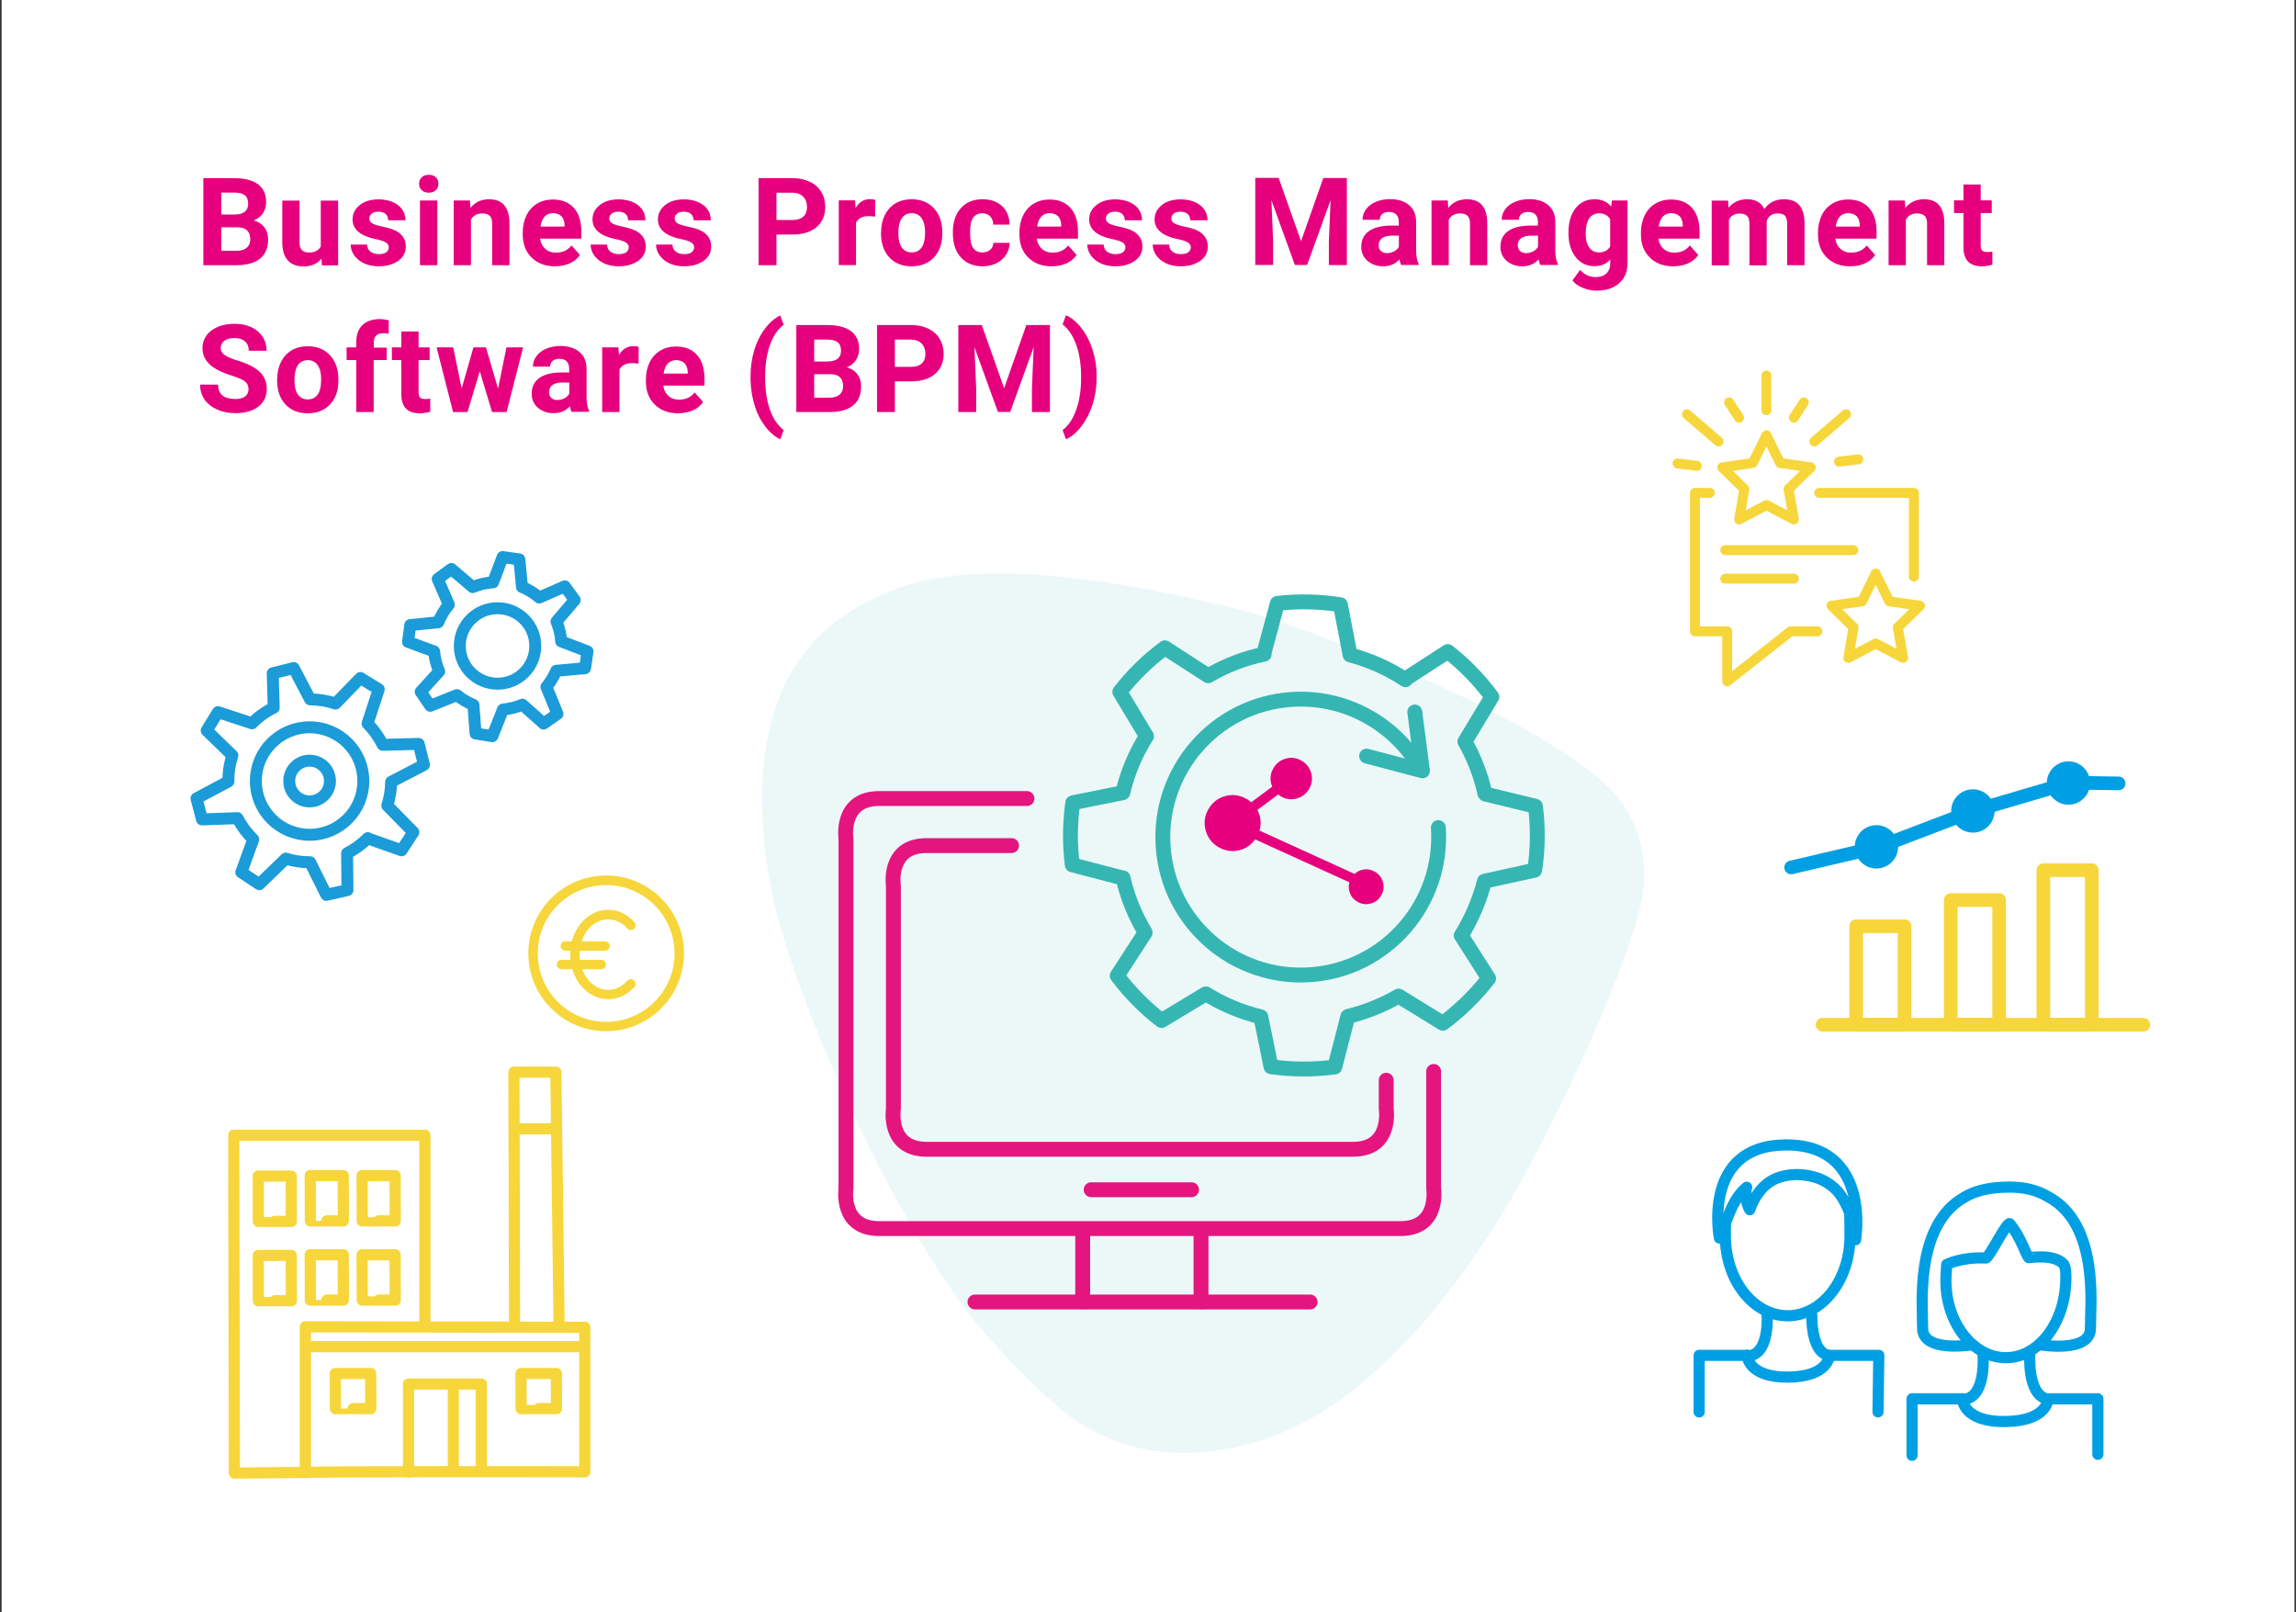 <?xml version="1.0" encoding="utf-8"?>
<!-- Generator: Adobe Illustrator 27.5.0, SVG Export Plug-In . SVG Version: 6.00 Build 0)  -->
<svg version="1.1" id="Ebene_1" xmlns="http://www.w3.org/2000/svg" xmlns:xlink="http://www.w3.org/1999/xlink" x="0px" y="0px"
	 viewBox="0 0 1849.6 1298.7" style="enable-background:new 0 0 1849.6 1298.7;" xml:space="preserve">
<rect x="0" y="0" width="1849.6" height="1298.7" fill="#333333" stroke="none"/>
<style type="text/css">
	.st0{fill:#FFFFFF;}
	.st1{fill:none;stroke:#1B9BD8;stroke-width:9.622;stroke-linecap:round;stroke-linejoin:round;stroke-miterlimit:10;}
	.st2{fill:none;stroke:#F6D63A;stroke-width:10.991;stroke-linecap:round;stroke-linejoin:round;}
	.st3{fill:none;stroke:#009FE3;stroke-width:10.991;stroke-linecap:round;stroke-linejoin:round;}
	.st4{fill:#009FE3;stroke:#009FE3;stroke-width:11.119;stroke-linecap:round;stroke-linejoin:round;}
	.st5{fill:none;stroke:#1B9BD8;stroke-width:5.471;stroke-linecap:round;stroke-linejoin:round;}
	.st6{fill:#E6007E;}
	.st7{fill:none;stroke:#F6D63A;stroke-width:7.994;stroke-linecap:round;stroke-linejoin:round;stroke-miterlimit:10;}
	.st8{opacity:9.000000e-02;fill:#35B6B3;}
	.st9{fill:none;stroke:#009FE3;stroke-width:8.993;stroke-linecap:round;stroke-linejoin:round;}
	.st10{fill:#F6D63A;}
	.st11{fill:none;stroke:#35B6B3;stroke-width:11.99;stroke-linecap:round;stroke-linejoin:round;}
	.st12{fill:#1B9BD8;stroke:#E20613;stroke-width:12.926;stroke-linecap:round;stroke-miterlimit:10;}
	.st13{fill:none;stroke:#E4157F;stroke-width:11.99;stroke-linecap:round;stroke-linejoin:round;stroke-miterlimit:10;}
	.st14{fill:none;stroke:#F6D63A;stroke-width:8.993;stroke-linecap:round;stroke-linejoin:round;}
</style>
<rect x="1.3" class="st0" width="1847.1" height="1298.7"/>
<g>
	<path class="st1" d="M448.1,540.3l23.2-2.1l2-13.5l-21.2-8.1l0,0c-0.4-5.5-1.7-10.9-3.8-16c0,0,14.7-17.3,14.7-17.3l-8-11l-20.6,9
		l0,0c-4-3.5-8.7-6.4-13.9-8.5c0,0-2.1-22.2-2.1-22.2l-13.5-1.9l-7.7,20.3l0,0c-5.7,0.4-11.2,1.7-16.4,3.9l0,0l-17.2-14.6l-11,8
		l9,20.7l0,0c-3.5,4.1-6.4,8.9-8.5,14.2l0,0l-22.6,2.3l-1.8,13.5l21,7.7l0,0c0.5,5.6,1.9,11,4.1,16.1l0,0l-14.9,16.4l7.7,11.3
		l21.5-8.6l0,0c3.9,3.2,8.4,5.9,13.3,7.9l0,0l1.7,23l13.5,2.2l8.6-21.5l0,0c5.4-0.5,10.7-1.8,15.7-3.9l0.1,0.1l16.9,15.1l11.2-7.8
		c0,0-8.9-21.7-8.9-21.7C443.4,549.4,446,545.1,448.1,540.3"/>
	<g>
		<path class="st1" d="M296.3,675.3l27.2,9.6l9.5-14.6c0,0-21-21.4-21-21.4c1.9-6,3-12.4,3.1-19.1l0,0l26.4-13.7l-4.2-16.9l-29,0.7
			l0,0c-3.1-6.3-7.3-12.1-12.2-17.1c0,0,9-27.6,9-27.6l-14.8-9.1l-20,20.6l0,0c-6.5-2.2-13.4-3.3-20.5-3.4c0,0-13.2-25.2-13.2-25.2
			l-16.9,4.2l0.8,27.7l0,0c-6.5,3.2-12.5,7.5-17.5,12.6l0,0l-27.4-9l-9.1,14.8l20.7,20.1l0,0c-2.2,6.6-3.3,13.6-3.2,20.9l0,0
			l-25.7,13.7l4.4,16.9l28.6-1l0,0c3.3,6.4,7.6,12.1,12.7,17.1l0,0l-9.6,26.5l14.5,9.6l21.3-20.6l0,0c6.2,1.9,12.8,3,19.6,2.9l0,0
			l13.1,26.3l17-3.9l-0.3-29.6l0,0c6.2-3.2,11.8-7.3,16.7-12.2"/>
		<circle class="st1" cx="249.4" cy="629.1" r="43.3"/>
	</g>
	<circle class="st1" cx="400.8" cy="520.3" r="30.4"/>
	<circle class="st1" cx="249.4" cy="629.1" r="16.4"/>
</g>
<rect x="1495.3" y="746" transform="matrix(-1 -4.462798e-11 4.462798e-11 -1 3029.58 1571.378)" class="st2" width="39" height="79.3"/>
<rect x="1571.6" y="724.9" transform="matrix(-1 -4.462798e-11 4.462798e-11 -1 3182.068 1550.283)" class="st2" width="39" height="100.4"/>
<rect x="1646.1" y="700.9" class="st2" width="39" height="124.5"/>
<line class="st2" x1="1468.2" y1="825.4" x2="1726.6" y2="825.4"/>
<polyline class="st3" points="1442.9,698.7 1513.8,682.1 1589.6,653.2 1667.2,630.4 1706.7,631 "/>
<circle class="st4" cx="1666.3" cy="630.7" r="11.9"/>
<circle class="st4" cx="1589.3" cy="653.2" r="11.9"/>
<circle class="st4" cx="1511.6" cy="682.1" r="11.9"/>
<path class="st5" d="M1647.8,506.7"/>
<g>
	<path class="st6" d="M163.8,213.6v-70.1h24.6c8.5,0,15,1.6,19.4,4.9c4.4,3.3,6.6,8,6.6,14.3c0,3.4-0.9,6.5-2.6,9.1
		c-1.8,2.6-4.2,4.5-7.4,5.8c3.6,0.9,6.4,2.7,8.5,5.4c2.1,2.7,3.1,6.1,3.1,10c0,6.7-2.2,11.8-6.5,15.3s-10.4,5.2-18.4,5.3H163.8z
		 M178.3,172.8h10.7c7.3-0.1,10.9-3,10.9-8.7c0-3.2-0.9-5.5-2.8-6.9c-1.8-1.4-4.8-2.1-8.7-2.1h-10.1V172.8z M178.3,183V202h12.4
		c3.4,0,6.1-0.8,8-2.4c1.9-1.6,2.9-3.9,2.9-6.7c0-6.4-3.3-9.7-10-9.8H178.3z"/>
	<path class="st6" d="M259,208.3c-3.4,4.2-8.2,6.3-14.3,6.3c-5.6,0-9.8-1.6-12.8-4.8c-2.9-3.2-4.4-7.9-4.5-14.1v-34.1h13.9v33.7
		c0,5.4,2.5,8.1,7.4,8.1c4.7,0,8-1.6,9.7-4.9v-36.9h14v52.1h-13.1L259,208.3z"/>
	<path class="st6" d="M313.2,199.2c0-1.7-0.8-3-2.5-4c-1.7-1-4.4-1.9-8.1-2.6c-12.4-2.6-18.6-7.9-18.6-15.8c0-4.6,1.9-8.5,5.8-11.6
		c3.8-3.1,8.9-4.6,15-4.6c6.6,0,11.9,1.6,15.9,4.7c4,3.1,5.9,7.2,5.9,12.1h-13.9c0-2-0.6-3.6-1.9-4.9c-1.3-1.3-3.3-2-6-2
		c-2.3,0-4.2,0.5-5.4,1.6c-1.3,1.1-1.9,2.4-1.9,4c0,1.5,0.7,2.8,2.2,3.7c1.5,0.9,3.9,1.8,7.4,2.5c3.5,0.7,6.4,1.5,8.8,2.3
		c7.4,2.7,11,7.4,11,14c0,4.8-2,8.6-6.1,11.5c-4.1,2.9-9.3,4.4-15.8,4.4c-4.4,0-8.2-0.8-11.6-2.3c-3.4-1.6-6-3.7-8-6.4
		c-1.9-2.7-2.9-5.6-2.9-8.8h13.2c0.1,2.5,1,4.4,2.7,5.7c1.7,1.3,4,2,6.8,2c2.7,0,4.7-0.5,6-1.5C312.5,202.1,313.2,200.8,313.2,199.2
		z"/>
	<path class="st6" d="M337.6,148c0-2.1,0.7-3.8,2.1-5.2c1.4-1.3,3.3-2,5.7-2c2.4,0,4.3,0.7,5.7,2c1.4,1.3,2.1,3.1,2.1,5.2
		c0,2.1-0.7,3.9-2.1,5.2c-1.4,1.3-3.3,2-5.7,2s-4.2-0.7-5.7-2C338.3,151.8,337.6,150.1,337.6,148z M352.3,213.6h-14v-52.1h14V213.6z
		"/>
	<path class="st6" d="M378.6,161.5l0.4,6c3.7-4.7,8.7-7,15-7c5.5,0,9.6,1.6,12.3,4.9s4.1,8.1,4.1,14.5v33.7h-13.9v-33.3
		c0-3-0.6-5.1-1.9-6.4c-1.3-1.3-3.4-2-6.4-2c-3.9,0-6.9,1.7-8.8,5v36.7h-13.9v-52.1H378.6z"/>
	<path class="st6" d="M447,214.5c-7.6,0-13.9-2.3-18.7-7s-7.2-10.9-7.2-18.7v-1.3c0-5.2,1-9.9,3-14c2-4.1,4.9-7.3,8.6-9.5
		c3.7-2.2,7.9-3.3,12.7-3.3c7.1,0,12.7,2.2,16.8,6.7c4.1,4.5,6.1,10.9,6.1,19.1v5.7h-33.2c0.4,3.4,1.8,6.1,4.1,8.2
		c2.3,2.1,5.1,3.1,8.6,3.1c5.4,0,9.6-1.9,12.6-5.8l6.8,7.7c-2.1,3-4.9,5.3-8.5,6.9C455.2,213.7,451.3,214.5,447,214.5z M445.4,171.7
		c-2.8,0-5,0.9-6.7,2.8c-1.7,1.9-2.8,4.5-3.3,8h19.4v-1.1c-0.1-3.1-0.9-5.5-2.5-7.2C450.6,172.6,448.3,171.7,445.4,171.7z"/>
	<path class="st6" d="M506.5,199.2c0-1.7-0.8-3-2.5-4s-4.4-1.9-8.1-2.6c-12.4-2.6-18.6-7.9-18.6-15.8c0-4.6,1.9-8.5,5.8-11.6
		c3.8-3.1,8.9-4.6,15-4.6c6.6,0,11.9,1.6,15.9,4.7c4,3.1,5.9,7.2,5.9,12.1h-13.9c0-2-0.6-3.6-1.9-4.9c-1.3-1.3-3.3-2-6-2
		c-2.3,0-4.2,0.5-5.4,1.6c-1.3,1.1-1.9,2.4-1.9,4c0,1.5,0.7,2.8,2.2,3.7c1.5,0.9,3.9,1.8,7.4,2.5c3.5,0.7,6.4,1.5,8.8,2.3
		c7.4,2.7,11,7.4,11,14c0,4.8-2,8.6-6.1,11.5c-4.1,2.9-9.3,4.4-15.8,4.4c-4.4,0-8.2-0.8-11.6-2.3c-3.4-1.6-6-3.7-8-6.4
		c-1.9-2.7-2.9-5.6-2.9-8.8h13.2c0.1,2.5,1,4.4,2.7,5.7c1.7,1.3,4,2,6.8,2c2.7,0,4.7-0.5,6-1.5C505.8,202.1,506.5,200.8,506.5,199.2
		z"/>
	<path class="st6" d="M559.2,199.2c0-1.7-0.8-3-2.5-4s-4.4-1.9-8.1-2.6c-12.4-2.6-18.6-7.9-18.6-15.8c0-4.6,1.9-8.5,5.8-11.6
		c3.8-3.1,8.9-4.6,15-4.6c6.6,0,11.9,1.6,15.9,4.7c4,3.1,5.9,7.2,5.9,12.1h-13.9c0-2-0.6-3.6-1.9-4.9c-1.3-1.3-3.3-2-6-2
		c-2.3,0-4.2,0.5-5.4,1.6c-1.3,1.1-1.9,2.4-1.9,4c0,1.5,0.7,2.8,2.2,3.7c1.5,0.9,3.9,1.8,7.4,2.5c3.5,0.7,6.4,1.5,8.8,2.3
		c7.4,2.7,11,7.4,11,14c0,4.8-2,8.6-6.1,11.5c-4.1,2.9-9.3,4.4-15.8,4.4c-4.4,0-8.2-0.8-11.6-2.3c-3.4-1.6-6-3.7-8-6.4
		c-1.9-2.7-2.9-5.6-2.9-8.8h13.2c0.1,2.5,1,4.4,2.7,5.7s4,2,6.8,2c2.7,0,4.7-0.5,6-1.5S559.2,200.8,559.2,199.2z"/>
	<path class="st6" d="M625.5,188.9v24.7h-14.4v-70.1h27.4c5.3,0,9.9,1,13.9,2.9c4,1.9,7.1,4.7,9.2,8.2c2.2,3.5,3.2,7.6,3.2,12.1
		c0,6.9-2.4,12.3-7.1,16.3c-4.7,4-11.2,5.9-19.5,5.9H625.5z M625.5,177.2h12.9c3.8,0,6.7-0.9,8.7-2.7c2-1.8,3-4.4,3-7.7
		c0-3.4-1-6.2-3-8.3c-2-2.1-4.8-3.2-8.4-3.3h-13.2V177.2z"/>
	<path class="st6" d="M705,174.5c-1.9-0.3-3.6-0.4-5-0.4c-5.3,0-8.7,1.8-10.4,5.3v34.1h-13.9v-52.1h13.1l0.4,6.2
		c2.8-4.8,6.7-7.2,11.6-7.2c1.5,0,3,0.2,4.3,0.6L705,174.5z"/>
	<path class="st6" d="M709.8,187c0-5.2,1-9.8,3-13.8c2-4,4.9-7.2,8.6-9.4c3.7-2.2,8.1-3.3,13-3.3c7,0,12.8,2.2,17.2,6.5
		c4.4,4.3,6.9,10.1,7.4,17.5l0.1,3.6c0,8-2.2,14.4-6.7,19.2c-4.5,4.8-10.4,7.2-18,7.2s-13.5-2.4-18-7.2c-4.5-4.8-6.7-11.4-6.7-19.6
		V187z M723.7,188c0,5,0.9,8.7,2.8,11.4c1.9,2.6,4.5,3.9,8,3.9c3.4,0,6-1.3,7.9-3.9c1.9-2.6,2.8-6.7,2.8-12.4
		c0-4.9-0.9-8.6-2.8-11.3c-1.9-2.7-4.6-4-8-4c-3.4,0-6,1.3-7.9,4C724.6,178.3,723.7,182.5,723.7,188z"/>
	<path class="st6" d="M791.4,203.3c2.6,0,4.7-0.7,6.3-2.1c1.6-1.4,2.4-3.3,2.5-5.6h13.1c0,3.5-1,6.8-2.9,9.7
		c-1.9,2.9-4.5,5.2-7.8,6.8c-3.3,1.6-6.9,2.4-10.9,2.4c-7.4,0-13.3-2.4-17.6-7.1s-6.5-11.3-6.5-19.6v-0.9c0-8,2.1-14.4,6.4-19.2
		s10.1-7.2,17.6-7.2c6.5,0,11.7,1.9,15.7,5.6c3.9,3.7,5.9,8.6,6,14.8h-13.1c-0.1-2.7-0.9-4.9-2.5-6.6c-1.6-1.7-3.7-2.5-6.4-2.5
		c-3.2,0-5.7,1.2-7.3,3.5c-1.7,2.4-2.5,6.2-2.5,11.5v1.4c0,5.4,0.8,9.2,2.5,11.6C785.5,202.1,788,203.3,791.4,203.3z"/>
	<path class="st6" d="M847.1,214.5c-7.6,0-13.9-2.3-18.7-7c-4.8-4.7-7.2-10.9-7.2-18.7v-1.3c0-5.2,1-9.9,3-14c2-4.1,4.9-7.3,8.6-9.5
		c3.7-2.2,7.9-3.3,12.7-3.3c7.1,0,12.7,2.2,16.8,6.7c4.1,4.5,6.1,10.9,6.1,19.1v5.7h-33.2c0.4,3.4,1.8,6.1,4.1,8.2
		c2.3,2.1,5.1,3.1,8.6,3.1c5.4,0,9.6-1.9,12.6-5.8l6.8,7.7c-2.1,3-4.9,5.3-8.5,6.9C855.4,213.7,851.4,214.5,847.1,214.5z
		 M845.5,171.7c-2.8,0-5,0.9-6.7,2.8c-1.7,1.9-2.8,4.5-3.3,8h19.4v-1.1c-0.1-3.1-0.9-5.5-2.5-7.2
		C850.7,172.6,848.4,171.7,845.5,171.7z"/>
	<path class="st6" d="M906.6,199.2c0-1.7-0.8-3-2.5-4c-1.7-1-4.4-1.9-8.1-2.6c-12.4-2.6-18.6-7.9-18.6-15.8c0-4.6,1.9-8.5,5.8-11.6
		c3.8-3.1,8.9-4.6,15-4.6c6.6,0,11.9,1.6,15.9,4.7c4,3.1,5.9,7.2,5.9,12.1h-13.9c0-2-0.6-3.6-1.9-4.9c-1.3-1.3-3.3-2-6-2
		c-2.3,0-4.2,0.5-5.4,1.6c-1.3,1.1-1.9,2.4-1.9,4c0,1.5,0.7,2.8,2.2,3.7c1.5,0.9,3.9,1.8,7.4,2.5c3.5,0.7,6.4,1.5,8.8,2.3
		c7.4,2.7,11,7.4,11,14c0,4.8-2,8.6-6.1,11.5c-4.1,2.9-9.3,4.4-15.8,4.4c-4.4,0-8.2-0.8-11.6-2.3c-3.4-1.6-6-3.7-8-6.4
		c-1.9-2.7-2.9-5.6-2.9-8.8h13.2c0.1,2.5,1,4.4,2.7,5.7s4,2,6.8,2c2.7,0,4.7-0.5,6-1.5C905.9,202.1,906.6,200.8,906.6,199.2z"/>
	<path class="st6" d="M959.3,199.2c0-1.7-0.8-3-2.5-4c-1.7-1-4.4-1.9-8.1-2.6c-12.4-2.6-18.6-7.9-18.6-15.8c0-4.6,1.9-8.5,5.8-11.6
		c3.8-3.1,8.9-4.6,15-4.6c6.6,0,11.9,1.6,15.9,4.7c4,3.1,5.9,7.2,5.9,12.1h-13.9c0-2-0.6-3.6-1.9-4.9c-1.3-1.3-3.3-2-6-2
		c-2.3,0-4.2,0.5-5.4,1.6c-1.3,1.1-1.9,2.4-1.9,4c0,1.5,0.7,2.8,2.2,3.7c1.5,0.9,3.9,1.8,7.4,2.5c3.5,0.7,6.4,1.5,8.8,2.3
		c7.3,2.7,11,7.4,11,14c0,4.8-2,8.6-6.1,11.5c-4.1,2.9-9.3,4.4-15.8,4.4c-4.4,0-8.2-0.8-11.6-2.3c-3.4-1.6-6-3.7-8-6.4
		c-1.9-2.7-2.9-5.6-2.9-8.8h13.2c0.1,2.5,1,4.4,2.7,5.7c1.7,1.3,4,2,6.8,2c2.7,0,4.7-0.5,6-1.5C958.6,202.1,959.3,200.8,959.3,199.2
		z"/>
	<path class="st6" d="M1030.1,143.4l18,50.9l17.9-50.9h19v70.1h-14.5v-19.2l1.4-33.1l-18.9,52.2h-9.9l-18.9-52.2l1.4,33v19.2h-14.4
		v-70.1H1030.1z"/>
	<path class="st6" d="M1128.8,213.6c-0.6-1.3-1.1-2.8-1.4-4.7c-3.4,3.8-7.8,5.6-13.1,5.6c-5.1,0-9.3-1.5-12.7-4.4
		c-3.4-3-5-6.7-5-11.2c0-5.5,2-9.8,6.1-12.7c4.1-3,10-4.4,17.7-4.5h6.4v-3c0-2.4-0.6-4.3-1.9-5.8c-1.2-1.4-3.2-2.2-5.9-2.2
		c-2.3,0-4.2,0.6-5.5,1.7c-1.3,1.1-2,2.7-2,4.6h-13.9c0-3,0.9-5.8,2.8-8.4c1.9-2.6,4.5-4.6,7.9-6c3.4-1.5,7.2-2.2,11.5-2.2
		c6.4,0,11.5,1.6,15.3,4.8c3.8,3.2,5.7,7.8,5.7,13.6v22.6c0,4.9,0.7,8.7,2.1,11.2v0.8H1128.8z M1117.3,203.9c2.1,0,3.9-0.5,5.7-1.4
		c1.7-0.9,3-2.1,3.9-3.7v-9h-5.2c-7,0-10.7,2.4-11.1,7.2l0,0.8c0,1.7,0.6,3.2,1.8,4.3C1113.5,203.3,1115.2,203.9,1117.3,203.9z"/>
	<path class="st6" d="M1166.3,161.5l0.4,6c3.7-4.7,8.7-7,15-7c5.5,0,9.6,1.6,12.3,4.9s4.1,8.1,4.1,14.5v33.7h-13.9v-33.3
		c0-3-0.6-5.1-1.9-6.4s-3.4-2-6.4-2c-3.9,0-6.9,1.7-8.8,5v36.7h-13.9v-52.1H1166.3z"/>
	<path class="st6" d="M1240.9,213.6c-0.6-1.3-1.1-2.8-1.4-4.7c-3.4,3.8-7.8,5.6-13.1,5.6c-5.1,0-9.3-1.5-12.7-4.4
		c-3.4-3-5-6.7-5-11.2c0-5.5,2-9.8,6.1-12.7c4.1-3,10-4.4,17.7-4.5h6.4v-3c0-2.4-0.6-4.3-1.9-5.8c-1.2-1.4-3.2-2.2-5.9-2.2
		c-2.3,0-4.2,0.6-5.5,1.7c-1.3,1.1-2,2.7-2,4.6h-13.9c0-3,0.9-5.8,2.8-8.4c1.9-2.6,4.5-4.6,7.9-6c3.4-1.5,7.2-2.2,11.5-2.2
		c6.4,0,11.5,1.6,15.3,4.8c3.8,3.2,5.7,7.8,5.7,13.6v22.6c0,4.9,0.7,8.7,2.1,11.2v0.8H1240.9z M1229.4,203.9c2.1,0,3.9-0.5,5.7-1.4
		c1.7-0.9,3-2.1,3.9-3.7v-9h-5.2c-7,0-10.7,2.4-11.1,7.2l0,0.8c0,1.7,0.6,3.2,1.8,4.3C1225.6,203.3,1227.3,203.9,1229.4,203.9z"/>
	<path class="st6" d="M1263.5,187.1c0-8,1.9-14.4,5.7-19.3s8.9-7.3,15.4-7.3c5.7,0,10.2,2,13.3,5.9l0.6-4.9h12.6v50.4
		c0,4.6-1,8.5-3.1,11.9c-2.1,3.4-5,5.9-8.7,7.7c-3.8,1.8-8.2,2.6-13.2,2.6c-3.8,0-7.5-0.8-11.2-2.3c-3.6-1.5-6.4-3.5-8.2-5.9
		l6.2-8.5c3.5,3.9,7.7,5.8,12.6,5.8c3.7,0,6.6-1,8.6-3c2.1-2,3.1-4.8,3.1-8.4v-2.8c-3.2,3.6-7.4,5.4-12.7,5.4
		c-6.3,0-11.3-2.4-15.2-7.3c-3.9-4.9-5.8-11.4-5.8-19.5V187.1z M1277.4,188.2c0,4.7,0.9,8.4,2.8,11.1c1.9,2.7,4.5,4,7.8,4
		c4.2,0,7.3-1.6,9.1-4.8v-21.9c-1.9-3.2-4.9-4.8-9-4.8c-3.3,0-6,1.4-7.9,4.1C1278.4,178.6,1277.4,182.7,1277.4,188.2z"/>
	<path class="st6" d="M1347.8,214.5c-7.6,0-13.9-2.3-18.7-7c-4.8-4.7-7.2-10.9-7.2-18.7v-1.3c0-5.2,1-9.9,3-14
		c2-4.1,4.9-7.3,8.6-9.5c3.7-2.2,7.9-3.3,12.7-3.3c7.1,0,12.7,2.2,16.8,6.7c4.1,4.5,6.1,10.9,6.1,19.1v5.7H1336
		c0.4,3.4,1.8,6.1,4.1,8.2c2.3,2.1,5.1,3.1,8.6,3.1c5.4,0,9.6-1.9,12.6-5.8l6.8,7.7c-2.1,3-4.9,5.3-8.5,6.9
		C1356.1,213.7,1352.1,214.5,1347.8,214.5z M1346.2,171.7c-2.8,0-5,0.9-6.7,2.8c-1.7,1.9-2.8,4.5-3.3,8h19.4v-1.1
		c-0.1-3.1-0.9-5.5-2.5-7.2C1351.4,172.6,1349.1,171.7,1346.2,171.7z"/>
	<path class="st6" d="M1392.1,161.5l0.4,5.8c3.7-4.5,8.7-6.8,15-6.8c6.7,0,11.3,2.6,13.8,7.9c3.7-5.3,8.9-7.9,15.7-7.9
		c5.7,0,9.9,1.6,12.6,4.9s4.1,8.2,4.1,14.9v33.3h-14v-33.2c0-3-0.6-5.1-1.7-6.5s-3.2-2-6.1-2c-4.2,0-7.1,2-8.7,6l0,35.8h-13.9v-33.2
		c0-3-0.6-5.2-1.8-6.5c-1.2-1.3-3.2-2-6.1-2c-3.9,0-6.8,1.6-8.6,4.9v36.8h-13.9v-52.1H1392.1z"/>
	<path class="st6" d="M1490.4,214.5c-7.6,0-13.9-2.3-18.7-7s-7.2-10.9-7.2-18.7v-1.3c0-5.2,1-9.9,3-14c2-4.1,4.9-7.3,8.6-9.5
		c3.7-2.2,7.9-3.3,12.7-3.3c7.1,0,12.7,2.2,16.8,6.7c4.1,4.5,6.1,10.9,6.1,19.1v5.7h-33.2c0.4,3.4,1.8,6.1,4.1,8.2
		c2.3,2.1,5.1,3.1,8.6,3.1c5.4,0,9.6-1.9,12.6-5.8l6.8,7.7c-2.1,3-4.9,5.3-8.5,6.9C1498.7,213.7,1494.8,214.5,1490.4,214.5z
		 M1488.8,171.7c-2.8,0-5,0.9-6.7,2.8c-1.7,1.9-2.8,4.5-3.3,8h19.4v-1.1c-0.1-3.1-0.9-5.5-2.5-7.2
		C1494.1,172.6,1491.8,171.7,1488.8,171.7z"/>
	<path class="st6" d="M1534.5,161.5l0.4,6c3.7-4.7,8.7-7,15-7c5.5,0,9.6,1.6,12.3,4.9c2.7,3.2,4.1,8.1,4.1,14.5v33.7h-13.9v-33.3
		c0-3-0.6-5.1-1.9-6.4c-1.3-1.3-3.4-2-6.4-2c-3.9,0-6.9,1.7-8.8,5v36.7h-13.9v-52.1H1534.5z"/>
	<path class="st6" d="M1595.6,148.6v12.8h8.9v10.2h-8.9v26c0,1.9,0.4,3.3,1.1,4.1s2.2,1.3,4.2,1.3c1.5,0,2.9-0.1,4.1-0.3v10.5
		c-2.7,0.8-5.5,1.3-8.4,1.3c-9.8,0-14.7-4.9-14.9-14.8v-28.1h-7.6v-10.2h7.6v-12.8H1595.6z"/>
	<path class="st6" d="M200.2,313.5c0-2.7-1-4.8-2.9-6.3c-1.9-1.5-5.4-3-10.4-4.6c-5-1.6-9-3.2-11.9-4.8c-8-4.3-11.9-10.1-11.9-17.4
		c0-3.8,1.1-7.2,3.2-10.1c2.1-3,5.2-5.3,9.2-7c4-1.7,8.5-2.5,13.5-2.5c5,0,9.5,0.9,13.4,2.7c3.9,1.8,7,4.4,9.1,7.7
		c2.2,3.3,3.3,7.1,3.3,11.3h-14.4c0-3.2-1-5.7-3-7.5c-2-1.8-4.9-2.7-8.5-2.7c-3.5,0-6.3,0.7-8.2,2.2c-2,1.5-2.9,3.5-2.9,5.9
		c0,2.3,1.1,4.2,3.4,5.7c2.3,1.5,5.7,3,10.1,4.3c8.2,2.5,14.2,5.5,18,9.2c3.8,3.7,5.6,8.2,5.6,13.7c0,6.1-2.3,10.8-6.9,14.3
		c-4.6,3.5-10.8,5.2-18.5,5.2c-5.4,0-10.3-1-14.7-3s-7.8-4.7-10.1-8.1c-2.3-3.4-3.5-7.4-3.5-11.9h14.5c0,7.7,4.6,11.6,13.9,11.6
		c3.4,0,6.1-0.7,8-2.1C199.2,318,200.2,316,200.2,313.5z"/>
	<path class="st6" d="M223.3,305.4c0-5.2,1-9.8,3-13.8s4.9-7.2,8.6-9.4s8.1-3.3,13-3.3c7,0,12.8,2.2,17.2,6.5
		c4.4,4.3,6.9,10.1,7.4,17.5l0.1,3.6c0,8-2.2,14.4-6.7,19.2c-4.5,4.8-10.4,7.2-18,7.2c-7.5,0-13.5-2.4-18-7.2s-6.7-11.4-6.7-19.6
		V305.4z M237.2,306.4c0,5,0.9,8.7,2.8,11.4c1.9,2.6,4.5,3.9,8,3.9c3.4,0,6-1.3,7.9-3.9c1.9-2.6,2.8-6.7,2.8-12.4
		c0-4.9-0.9-8.6-2.8-11.3c-1.9-2.7-4.6-4-8-4c-3.4,0-6,1.3-7.9,4C238.2,296.7,237.2,300.8,237.2,306.4z"/>
	<path class="st6" d="M287,331.9V290h-7.8v-10.2h7.8v-4.4c0-5.8,1.7-10.4,5-13.6c3.4-3.2,8.1-4.8,14.1-4.8c1.9,0,4.3,0.3,7.1,1
		l-0.1,10.8c-1.2-0.3-2.6-0.4-4.2-0.4c-5.2,0-7.8,2.5-7.8,7.4v4.2h10.4V290H301v41.9H287z"/>
	<path class="st6" d="M337.2,267v12.8h8.9V290h-8.9v26c0,1.9,0.4,3.3,1.1,4.1c0.7,0.8,2.2,1.3,4.2,1.3c1.5,0,2.9-0.1,4.1-0.3v10.5
		c-2.7,0.8-5.5,1.3-8.4,1.3c-9.8,0-14.7-4.9-14.9-14.8V290h-7.6v-10.2h7.6V267H337.2z"/>
	<path class="st6" d="M401.2,313l6.8-33.2h13.4l-13.3,52.1h-11.7l-9.9-32.8l-9.9,32.8h-11.6l-13.3-52.1h13.4l6.8,33.1l9.5-33.1h10.1
		L401.2,313z"/>
	<path class="st6" d="M460.5,331.9c-0.6-1.3-1.1-2.8-1.4-4.7c-3.4,3.8-7.8,5.6-13.1,5.6c-5.1,0-9.3-1.5-12.7-4.4
		c-3.4-3-5-6.7-5-11.2c0-5.5,2-9.8,6.1-12.7c4.1-3,10-4.4,17.7-4.5h6.4v-3c0-2.4-0.6-4.3-1.9-5.8c-1.2-1.4-3.2-2.2-5.9-2.2
		c-2.3,0-4.2,0.6-5.5,1.7c-1.3,1.1-2,2.7-2,4.6h-13.9c0-3,0.9-5.8,2.8-8.4c1.9-2.6,4.5-4.6,7.9-6c3.4-1.5,7.2-2.2,11.5-2.2
		c6.4,0,11.5,1.6,15.3,4.8c3.8,3.2,5.7,7.8,5.7,13.6v22.6c0,4.9,0.7,8.7,2.1,11.2v0.8H460.5z M449,322.2c2.1,0,3.9-0.5,5.7-1.4
		c1.7-0.9,3-2.1,3.9-3.7v-9h-5.2c-7,0-10.7,2.4-11.1,7.2l0,0.8c0,1.7,0.6,3.2,1.8,4.3C445.2,321.7,446.9,322.2,449,322.2z"/>
	<path class="st6" d="M514.4,292.9c-1.9-0.3-3.6-0.4-5-0.4c-5.3,0-8.7,1.8-10.4,5.3v34.1h-13.9v-52.1h13.1l0.4,6.2
		c2.8-4.8,6.7-7.2,11.6-7.2c1.5,0,3,0.2,4.3,0.6L514.4,292.9z"/>
	<path class="st6" d="M546.2,332.9c-7.6,0-13.9-2.3-18.7-7c-4.8-4.7-7.2-10.9-7.2-18.7v-1.3c0-5.2,1-9.9,3-14c2-4.1,4.9-7.3,8.6-9.5
		c3.7-2.2,7.9-3.3,12.7-3.3c7.1,0,12.7,2.2,16.8,6.7c4.1,4.5,6.1,10.9,6.1,19.1v5.7h-33.2c0.4,3.4,1.8,6.1,4.1,8.2
		c2.3,2.1,5.1,3.1,8.6,3.1c5.4,0,9.6-1.9,12.6-5.8l6.8,7.7c-2.1,3-4.9,5.3-8.5,6.9C554.4,332,550.5,332.9,546.2,332.9z M544.6,290.1
		c-2.8,0-5,0.9-6.7,2.8c-1.7,1.9-2.8,4.5-3.3,8h19.4v-1.1c-0.1-3.1-0.9-5.5-2.5-7.2C549.8,290.9,547.5,290.1,544.6,290.1z"/>
	<path class="st6" d="M604.6,303.4c0-7.4,1-14.4,2.9-21c2-6.6,4.8-12.5,8.7-17.6c3.8-5.1,8-8.7,12.4-10.7l2.7,7.5
		c-4.7,3.5-8.3,8.8-11,16.1c-2.6,7.3-3.9,15.7-3.9,25.4v1.5c0,9.7,1.3,18.2,3.9,25.5c2.6,7.3,6.3,12.7,11,16.3l-2.7,7.4
		c-4.4-2-8.4-5.4-12.2-10.4c-3.8-5-6.7-10.7-8.6-17.2c-2-6.5-3-13.3-3.2-20.3V303.4z"/>
	<path class="st6" d="M641.5,331.9v-70.1h24.6c8.5,0,15,1.6,19.4,4.9c4.4,3.3,6.6,8,6.6,14.3c0,3.4-0.9,6.5-2.6,9.1
		c-1.8,2.6-4.2,4.5-7.4,5.8c3.6,0.9,6.4,2.7,8.5,5.4c2.1,2.7,3.1,6.1,3.1,10c0,6.7-2.2,11.8-6.5,15.3c-4.3,3.5-10.4,5.2-18.4,5.3
		H641.5z M655.9,291.2h10.7c7.3-0.1,10.9-3,10.9-8.7c0-3.2-0.9-5.5-2.8-6.9c-1.8-1.4-4.8-2.1-8.7-2.1h-10.1V291.2z M655.9,301.4
		v18.9h12.4c3.4,0,6.1-0.8,8-2.4c1.9-1.6,2.9-3.9,2.9-6.7c0-6.4-3.3-9.7-10-9.8H655.9z"/>
	<path class="st6" d="M720.9,307.2v24.7h-14.4v-70.1h27.4c5.3,0,9.9,1,13.9,2.9c4,1.9,7.1,4.7,9.2,8.2c2.1,3.5,3.2,7.6,3.2,12.1
		c0,6.9-2.4,12.3-7.1,16.3c-4.7,4-11.2,5.9-19.5,5.9H720.9z M720.9,295.5h12.9c3.8,0,6.7-0.9,8.7-2.7c2-1.8,3-4.4,3-7.7
		c0-3.4-1-6.2-3-8.3c-2-2.1-4.8-3.2-8.4-3.3h-13.2V295.5z"/>
	<path class="st6" d="M790.9,261.8l18,50.9l17.9-50.9h19v70.1h-14.5v-19.2l1.4-33.1l-18.9,52.2h-9.9L785,279.7l1.4,33v19.2H772
		v-70.1H790.9z"/>
	<path class="st6" d="M883.4,304.5c0,7.3-1,14.2-3.1,20.9c-2.1,6.7-5.1,12.6-9,17.8c-3.9,5.1-8.1,8.7-12.6,10.6l-2.7-7.4
		c4.6-3.4,8.2-8.7,10.8-15.9c2.6-7.2,4-15.4,4.1-24.7v-2.6c0-9.6-1.3-18.1-3.9-25.4c-2.6-7.3-6.3-12.8-11-16.5l2.7-7.4
		c4.4,1.9,8.5,5.3,12.4,10.3c3.9,5,6.9,10.8,9,17.4c2.1,6.6,3.3,13.5,3.3,20.6V304.5z"/>
</g>
<g>
	<path class="st7" d="M1475.7,449.7"/>
	<path class="st7" d="M1443.4,462.8"/>
	<polyline class="st7" points="1464,508.5 1442.5,508.5 1391.4,548.8 1391.4,508.5 1365.4,508.5 1365.4,397 1377.4,397 	"/>
	<polyline class="st7" points="1465.5,397 1541.8,397 1541.8,464.4 	"/>
	<path class="st7" d="M1379.5,322.2"/>
	<path class="st7" d="M1400.2,336.8"/>
	<g>
		<line class="st7" x1="1497" y1="370" x2="1481.5" y2="371.8"/>
		<line class="st7" x1="1487.1" y1="333.7" x2="1461.6" y2="355.6"/>
		<line class="st7" x1="1453.1" y1="324.1" x2="1445.1" y2="336.4"/>
		<line class="st7" x1="1423" y1="330.4" x2="1423" y2="302.5"/>
	</g>
	<line class="st7" x1="1351.4" y1="373.3" x2="1366.9" y2="375.2"/>
	<line class="st7" x1="1359" y1="333.7" x2="1384.4" y2="355.6"/>
	<line class="st7" x1="1392.9" y1="324.1" x2="1400.9" y2="336.4"/>
	<polygon class="st7" points="1423,350.6 1434,372.9 1458.7,376.5 1440.8,393.9 1445.1,418.4 1423,406.8 1401,418.4 1405.2,393.9 
		1387.4,376.5 1412,372.9 	"/>
	<polygon class="st7" points="1511,462 1522,484.4 1546.7,487.9 1528.8,505.3 1533.1,529.9 1511,518.3 1489,529.9 1493.2,505.3 
		1475.4,487.9 1500,484.4 	"/>
	<line class="st7" x1="1389.8" y1="443.1" x2="1493" y2="443.1"/>
	<line class="st7" x1="1389.8" y1="466.1" x2="1445.1" y2="466.1"/>
</g>
<path class="st8" d="M1018.4,1159.4c-71.7,23.5-122.2,4.9-152.3-15.5c-22.9-15.5-67.9-62.7-84.8-84.7
	C705.9,960.7,634.9,786.2,622,719.8c-36.5-187.8,60.6-227.8,90.5-241.7c68.7-31.8,188.2-10.7,279.6,11.2
	c66.3,15.9,274.9,99.1,315.3,158.4c28.9,42.3,12.5,88.2,12.5,88.2c-22.5,81.8-85.9,199.5-85.9,199.5S1144.6,1118.1,1018.4,1159.4z"
	/>
<g>
	<g>
		<path class="st9" d="M1490,977c0.3,2.7,0.3,15.9,0.3,18.6c0,35.5-22.5,64.2-50.2,64.2c-27.7,0-50.2-28.8-50.2-64.2
			c0-1,0-10.9,0.1-12"/>
		<g>
			<path class="st9" d="M1487.7,971.4c8.5,18.1,7.1,27.2,7.1,27.2s13.2-76.9-56.4-76.4c-67.9,0.5-53.3,75-53.3,75s6.9-17.2,8.3-20.7
				c6.4-15.6,13.5-19.7,13.7-20.2l-0.4,1.2c-1.4,10.5,2.9,16.9,2.9,16.9s5.6-19.5,22.3-25.6c14.6-5.4,29.4-1.6,36,1.6
				C1478.5,955.6,1483.4,962.3,1487.7,971.4z"/>
		</g>
		<g>
			<path class="st9" d="M1423.5,1057.4c0,0,2.7,31.9-13.8,34.6"/>
			<polyline class="st9" points="1407.5,1091.7 1368.8,1091.7 1368.8,1137.3 			"/>
			<polyline class="st9" points="1473.5,1091.7 1513.5,1091.7 1512.9,1137.2 			"/>
			<path class="st9" d="M1459.5,1059.2c0,9.8,1.6,30.7,14.1,32.7c0,0-0.2,16.8-32.6,17.3c-33.5,0.5-33.5-17.6-33.5-17.6"/>
		</g>
	</g>
	<g>
		<g>
			<path class="st9" d="M1664.2,1029.3c0,35.5-21.6,64.3-48.3,64.3s-49.3-28.8-48.3-64.3c0.1-2.7,0.6-10.8,0.6-10.8s12-6.2,31.6-5.2
				c2.4,0.1,17.2-29.9,19.2-27.6c8.6,10,12.9,24.8,15.3,27.3c0.2,0.3,19.2-3.5,27.8,4.9C1664.6,1020.4,1664.2,1029.3,1664.2,1029.3z
				"/>
		</g>
	</g>
	<path class="st9" d="M1589.1,1083.1c0,0-40.6,6.9-40.3-13.5c0.2-16.4-6.9-82.2,33.4-105.1c3.5-2,12.8-7.9,34.2-8.3
		c20.5-0.5,30.2,6,33.3,7.6c42,22.1,34.1,89.2,34.3,105.9c0.2,20.4-40.3,13.5-40.3,13.5"/>
	<g>
		<path class="st9" d="M1597.5,1091c0,0,2.8,33.2-14.4,36"/>
		<polyline class="st9" points="1580.8,1126.7 1540.3,1126.7 1540.3,1172.2 		"/>
		<polyline class="st9" points="1649.5,1126.7 1690,1126.7 1690,1171.4 		"/>
		<path class="st9" d="M1635.2,1089.8c0,0-2.6,34.4,14.6,37.2c0,0-0.2,17.5-34,18c-34.9,0.6-34.9-18.3-34.9-18.3"/>
	</g>
</g>
<g>
	<g>
		<g>
			<path class="st10" d="M488.3,830.6c-34.6,0-62.7-28.1-62.7-62.7c0-34.6,28.1-62.7,62.7-62.7s62.7,28.1,62.7,62.7
				C551,802.5,522.9,830.6,488.3,830.6z M488.3,712.9c-30.4,0-55.1,24.7-55.1,55.1c0,30.4,24.7,55.1,55.1,55.1s55.1-24.7,55.1-55.1
				C543.4,737.6,518.7,712.9,488.3,712.9z"/>
			<g>
				<path class="st10" d="M489.9,804.8c-16.9,0-30.6-16.2-30.6-36c0-19.9,13.7-36,30.6-36c7.9,0,15.5,3.5,21.2,10
					c1.4,1.6,1.3,4-0.3,5.4c-1.6,1.4-4,1.3-5.4-0.3c-4.2-4.8-9.7-7.4-15.5-7.4c-12.7,0-23,12.7-23,28.4c0,15.6,10.3,28.4,23,28.4
					c5.7,0,11.1-2.6,15.4-7.3c1.4-1.6,3.8-1.7,5.4-0.3c1.6,1.4,1.7,3.8,0.3,5.4C505.3,801.3,497.8,804.8,489.9,804.8z"/>
				<g>
					<path class="st10" d="M487.4,765.8h-32c-2.1,0-3.8-1.7-3.8-3.8c0-2.1,1.7-3.8,3.8-3.8h32c2.1,0,3.8,1.7,3.8,3.8
						C491.2,764.1,489.5,765.8,487.4,765.8z"/>
					<path class="st10" d="M484.3,780.7h-32c-2.1,0-3.8-1.7-3.8-3.8s1.7-3.8,3.8-3.8h32c2.1,0,3.8,1.7,3.8,3.8
						S486.4,780.7,484.3,780.7z"/>
				</g>
			</g>
		</g>
	</g>
</g>
<g>
	<path class="st11" d="M1142.3,615.7c-21-33.8-59.6-55.2-102.1-52.3C979,567.6,932.8,620.7,937,681.9s57.3,107.4,118.5,103.2
		s107.4-57.3,103.2-118.5"/>
	<polyline class="st11" points="1139.7,573.5 1145.9,620.9 1100.9,609 	"/>
</g>
<path class="st11" d="M1195.8,709.8l40.5-8.9c2.6-16.8,2.8-34.1,0.6-51.5l-40.3-9.8l-0.4-0.4c-3.2-14.7-8.7-28.8-16.1-41.9l21.7-36
	c-10.2-13.9-22.2-26.1-35.5-36.5l-34.3,22.2l0.2,0.5c-13.7-9.1-28.8-15.8-44.6-20l-7.8-40.4c-16.6-2.6-33.7-3.1-50.8-1.1l-10.9,40.5
	l0.3,0.4c-15.9,3.3-31.2,9.2-45.1,17.4l-34.9-22.5c-13.8,10.2-26,22.2-36.3,35.5c9.7,16.1,21.5,35.7,21.5,35.7
	c-8.9,14-15.3,29.4-19.1,45.5l-40.3,8.1c-2.3,16.4-2.5,33.2-0.4,50l40.7,10.6l0.2-0.1c3.5,15.4,9.5,30.1,17.6,43.6l0.2,0.5
	l-22.5,34.7c10.3,13.8,22.4,25.9,35.7,36.1l35.7-21.5c13.7,8.5,28.6,14.7,44.3,18.5l8.2,40.2c16.8,2.4,34.1,2.5,51.4,0.2l10.5-40.7
	c14.4-3.5,28.1-9,40.9-16.4l35.6,21.9c14.1-10.4,26.4-22.6,36.9-36.1l-21.8-34.2l-0.3-0.4l0.1,0
	C1185.6,739.8,1191.9,725.2,1195.8,709.8z"/>
<path class="st6" d="M973.5,651.7c3.1-5.4,7.7-8.9,13.6-10.5c5.9-1.6,11.7-0.8,17.1,2.3c1.4,0.8,2.6,1.7,3.8,2.7l16.9-12.6
	c-0.3-0.7-0.6-1.4-0.8-2.2c-1.2-4.4-0.6-8.6,1.7-12.6c2.3-4,5.7-6.6,10.1-7.8c4.4-1.2,8.6-0.6,12.6,1.7c4,2.3,6.6,5.7,7.8,10.1
	c1.2,4.4,0.6,8.6-1.7,12.6c-2.3,4-5.7,6.6-10.1,7.8c-4.4,1.2-8.6,0.6-12.6-1.7c-0.8-0.5-1.5-1-2.2-1.6l-16.8,12.5
	c0.8,1.5,1.4,3,1.9,4.7c1.1,4.1,1,8.1-0.2,11.9l76.6,34.9c1.6-1.5,3.5-2.6,5.8-3.2c3.7-1,7.2-0.5,10.6,1.5c3.4,1.9,5.6,4.8,6.5,8.5
	c1,3.7,0.5,7.2-1.5,10.6c-1.9,3.4-4.8,5.6-8.5,6.5c-3.7,1-7.2,0.5-10.6-1.5c-3.4-1.9-5.6-4.8-6.5-8.5c-0.7-2.4-0.6-4.8,0.1-7.1
	l-76-34.6c-3.1,4.3-7.1,7.2-12.3,8.6c-5.9,1.6-11.7,0.8-17.1-2.3c-5.4-3.1-8.9-7.7-10.5-13.6C969.6,662.8,970.4,657.1,973.5,651.7z"
	/>
<path class="st12" d="M871.5,985.3"/>
<line class="st13" x1="959.9" y1="958.3" x2="879" y2="958.3"/>
<line class="st13" x1="1055.4" y1="1048.7" x2="785.4" y2="1048.7"/>
<line class="st13" x1="967.5" y1="990.5" x2="967.5" y2="1048.5"/>
<line class="st13" x1="872.2" y1="990.5" x2="872.2" y2="1048.5"/>
<path class="st13" d="M827.3,643.2c-25.6,0-117.7,0-119.1,0c-31.8,0-26.7,32.6-26.7,32.6V957c0,0-5.1,32.6,26.7,32.6
	c6.1,0,412.5,0,412.5,0h7.5c31.8,0,26.7-32.6,26.7-32.6v-94"/>
<path class="st13" d="M814.9,681.1c-5,0-67.9,0-68.5,0c-31.8,0-26.7,32.6-26.7,32.6v179.4c0,0-5.1,32.6,26.7,32.6
	c6.1,0,336.1,0,336.1,0h7.5c31.8,0,26.7-32.6,26.7-32.6v-23"/>
<g>
	<line class="st14" x1="446.6" y1="909.2" x2="414.8" y2="909.2"/>
	<g>
		<path class="st14" d="M246,1186.2v-117.5l225.1,0.4v116.4C471.1,1185.5,246,1185,246,1186.2z"/>
		<line class="st14" x1="246.5" y1="1084.7" x2="469.6" y2="1084.7"/>
		<polyline class="st14" points="387.8,1185.2 387.8,1114.8 329.1,1114.8 329.1,1185.7 		"/>
		<path class="st14" d="M419.8,1134.6l-0.1-28.3h28.5l0.1,28.3C448.3,1134.6,419.9,1134.5,419.8,1134.6z"/>
		<path class="st14" d="M270.2,1134.6l-0.1-28.3h28.5l0.1,28.3C298.7,1134.6,270.2,1134.5,270.2,1134.6z"/>
		<g>
			<path class="st14" d="M250,1047.2l-0.1-36.5h26.6l0.1,36.5C276.6,1047.2,250,1047.1,250,1047.2z"/>
			<path class="st14" d="M291.8,1047.2l-0.1-36.5h26.6l0.1,36.5C318.4,1047.2,291.9,1047.1,291.8,1047.2z"/>
			<path class="st14" d="M208.1,1047.7l-0.1-36.5h26.6l0.1,36.5C234.7,1047.7,208.2,1047.6,208.1,1047.7z"/>
		</g>
		<g>
			<path class="st14" d="M250,983.4l-0.1-36.5h26.6l0.1,36.5C276.6,983.4,250,983.3,250,983.4z"/>
			<path class="st14" d="M291.8,983.4l-0.1-36.5h26.6l0.1,36.5C318.4,983.4,291.9,983.3,291.8,983.4z"/>
			<path class="st14" d="M208.1,983.8l-0.1-36.5h26.6l0.1,36.5C234.7,983.8,208.2,983.7,208.1,983.8z"/>
		</g>
		<line class="st14" x1="365.2" y1="1115.7" x2="365.2" y2="1184.6"/>
		<polyline class="st14" points="450.4,1068.7 447.8,863.6 414,863.6 414.5,1066 		"/>
		<polyline class="st14" points="342.3,1067.9 342.3,914.4 188.3,914.4 188.8,1186.5 245.6,1186 		"/>
	</g>
</g>
</svg>
